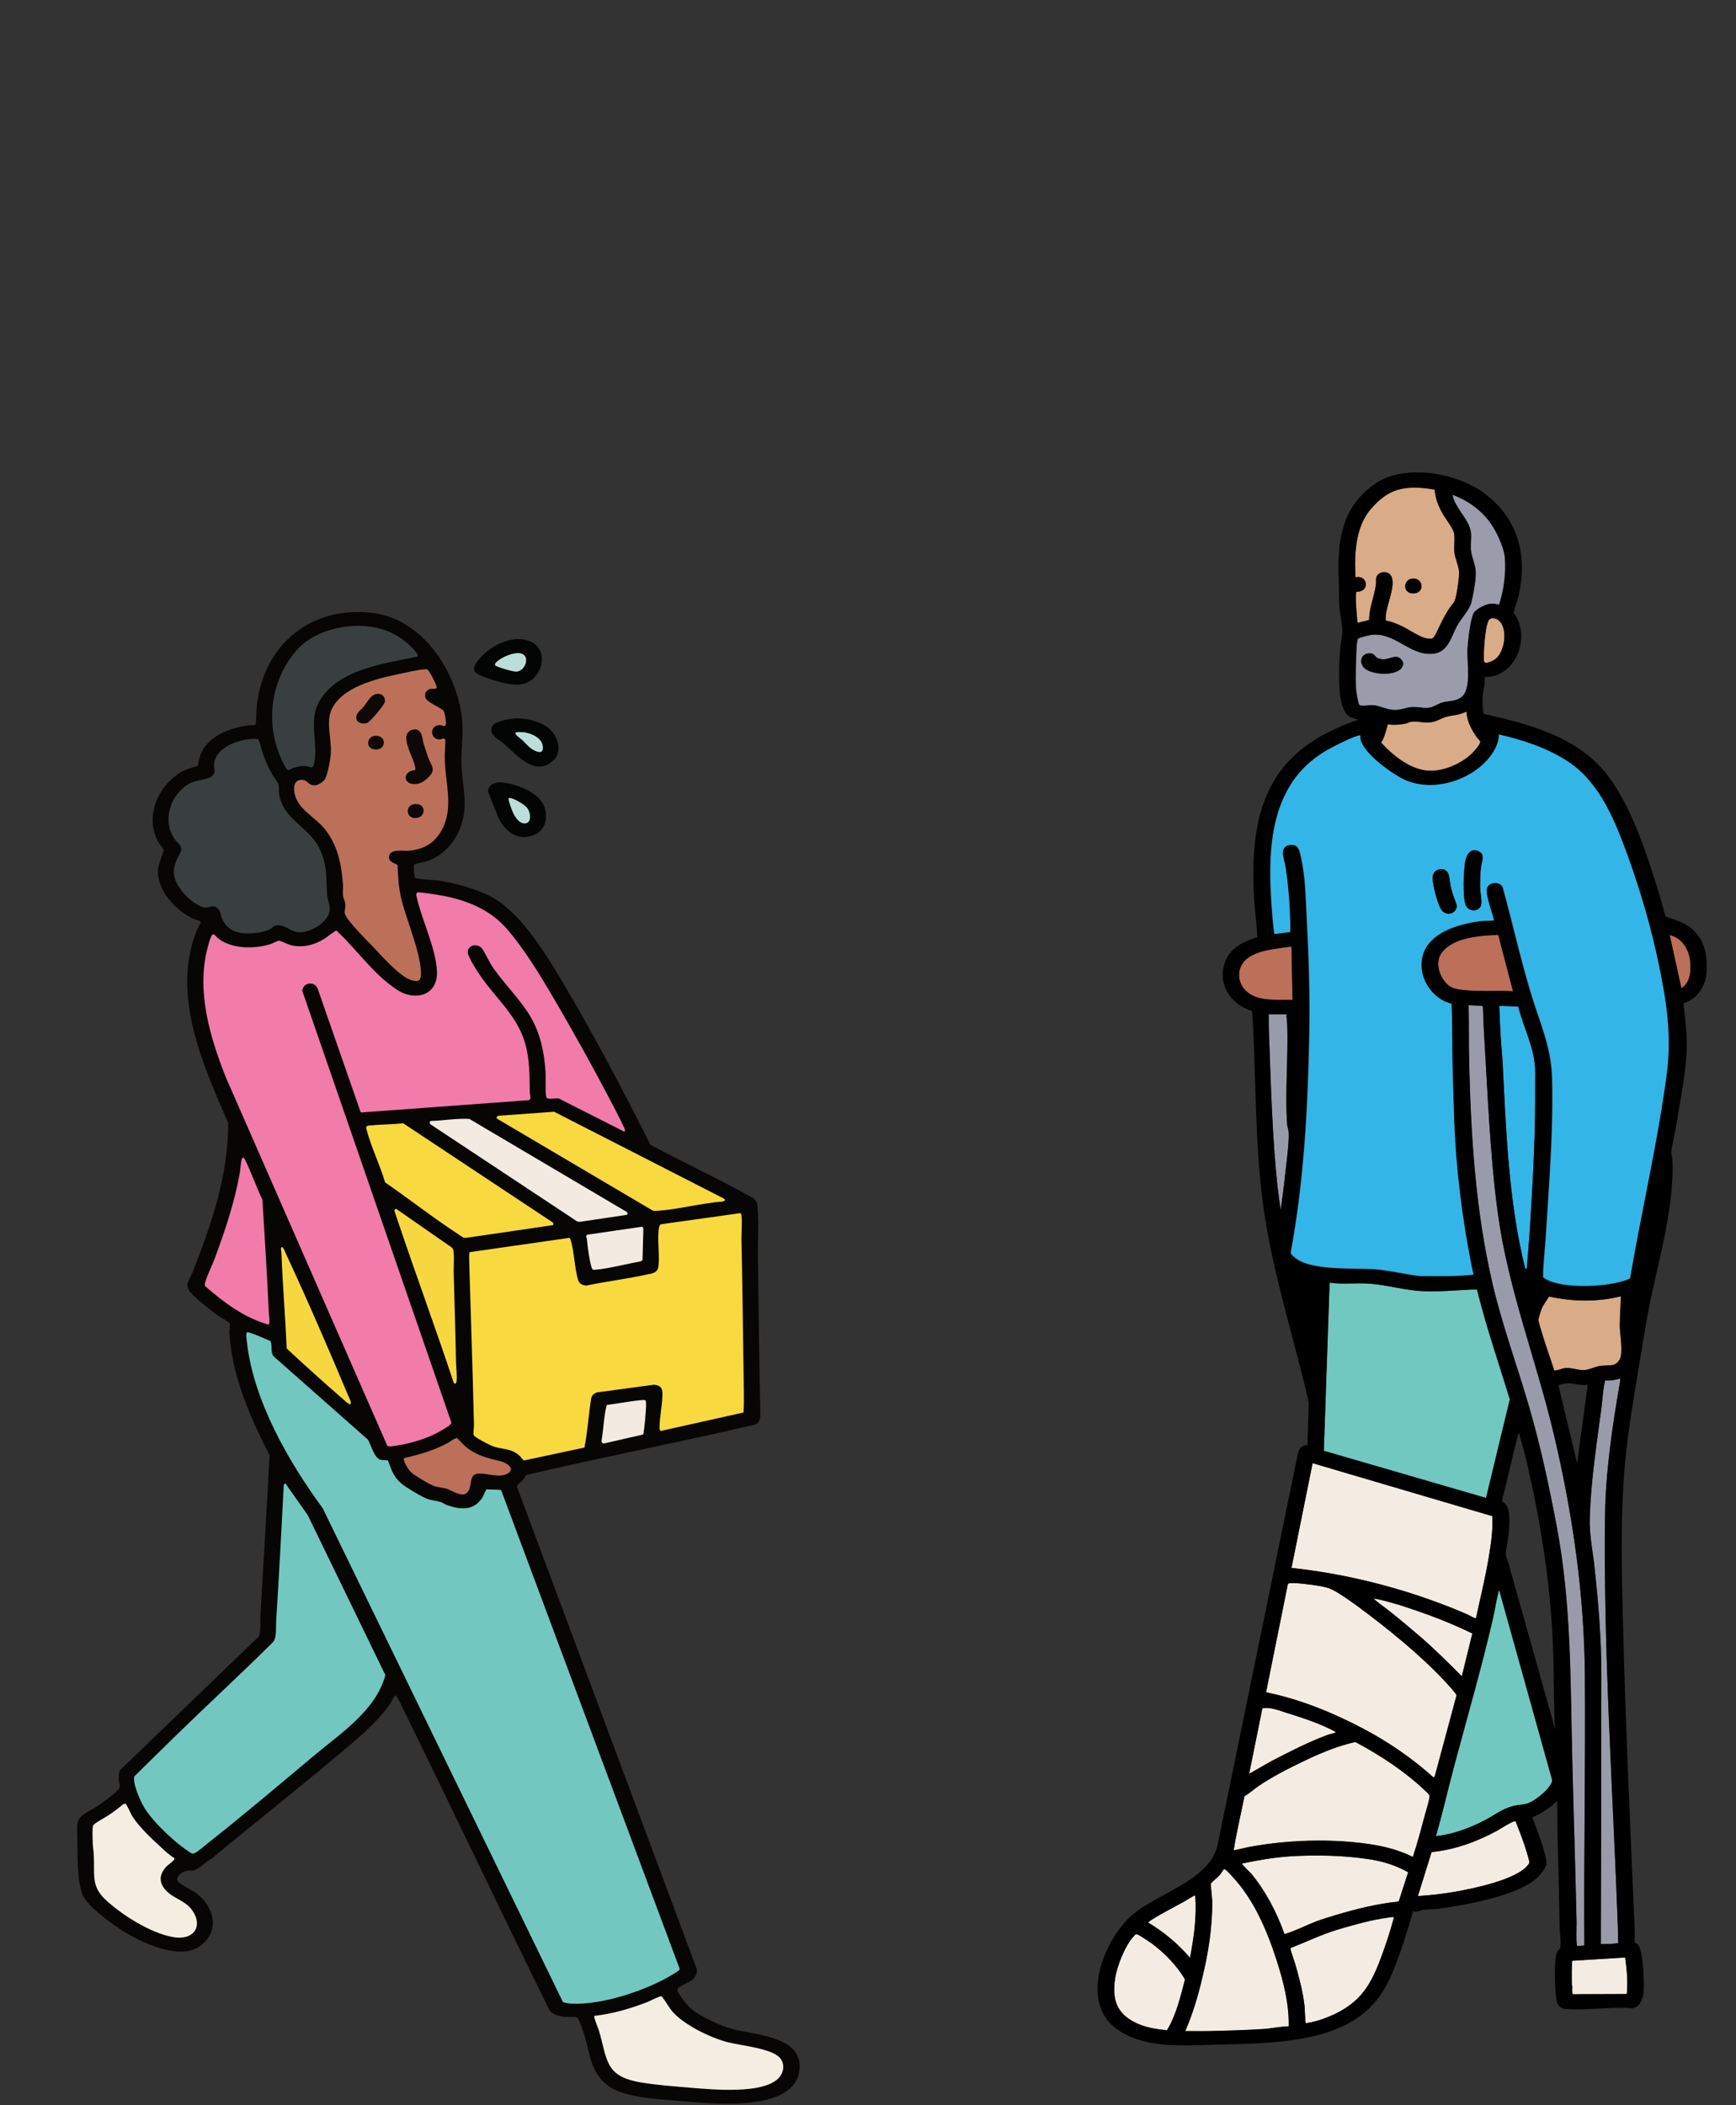 <?xml version="1.0" encoding="UTF-8"?>
<svg id="Layer_1" xmlns="http://www.w3.org/2000/svg" version="1.1" viewBox="0 0 1650 2000">
  <rect x="0" y="0" width="1650" height="2000" fill="#333333" stroke="none"/>
  <!-- Generator: Adobe Illustrator 29.5.1, SVG Export Plug-In . SVG Version: 2.1.0 Build 141)  -->
  <defs>
    <style>
      .st0 {
        fill: #71c8c0;
      }

      .st1 {
        fill: #bcded8;
      }

      .st2 {
        fill: #d9ab87;
      }

      .st3 {
        fill: #9a9baa;
      }

      .st4 {
        fill: #34b5e8;
      }

      .st5 {
        fill: #393f3f;
      }

      .st6 {
        fill: #f4ede2;
      }

      .st7 {
        fill: #0e0807;
      }

      .st8 {
        fill: #f8d940;
      }

      .st9 {
        fill: #bc7059;
      }

      .st10 {
        fill: #9a9bab;
      }

      .st11 {
        fill: #070605;
      }

      .st12 {
        fill: #030404;
      }

      .st13 {
        fill: #bc6f59;
      }

      .st14 {
        fill: #72c8c0;
      }

      .st15 {
        fill: #f4ece2;
      }

      .st16 {
        fill: #f17ba9;
      }

      .st17 {
        fill: #f3ebe1;
      }

      .st18 {
        fill: #f7d740;
      }
    </style>
  </defs>
  <g>
    <path class="st14" d="M547.6,1908.1h-4.5c-1.5,0-9.2-.5-11.8-3-.4-.4-.7-.8-1-1.4l-228.1-468.7c-29.5-40.2-65.9-100.4-72.5-159.5v-1c-.7-4.9-1.6-11.7,3.5-13.4.5,0,1.1-.3,1.8-.3,4.6,0,23.1,8.6,23.8,8.8,1.1.5,1.9,1.4,2.3,2.4,1.2,2.9,1.2,5.7,1.4,8.2,0,2.4,0,4.1.8,5.2l89,78.5c.3.3.5.5.8,1,1.4,2,2.4,4.6,3.5,7.3,1.5,3.5,4.1,9.6,6.1,10.2h2.2c2.3,0,4.6,0,6.5,1.6,1.2,1,1.6,1.9,3.7,7.5.5,1.4,1.2,3.3,1.5,3.8,3.8,7.7,7.9,10.9,15.8,15.8,9.1,5.6,13.3,7.6,15.2,8.4,2,.8,4.2,1.2,6.4,1.6,2,.4,4.1.7,6.1,1.4,1.5.5,2.9,1.2,4.1,1.9.8.4,1.5.8,2,1.1,5.6,2,10.2,3,14,3,6.4,0,11-2.7,14.7-8.6.3-.3.7-1.5,1.1-2.3,1.5-3.5,2.7-6.4,5.4-7.2.4,0,1-.3,1.4-.3h6c6.4,0,9.2,0,11.1,2.4.4.4.7,1,.8,1.4l169.4,454c0,.3,0,.5.3.7,1,4.9-2.9,7.2-4.2,8.2l-.5.3c-23.2,15.1-66,30.7-97.7,30.7h-.3v.3h0Z"/>
    <path class="st16" d="M370.8,1378.6c-2.6,0-4.6-.7-6-1.9-.4-.4-.8-1-1.1-1.5l-153.5-350.1c-14.8-37.8-28.5-82.2-17.8-124.8,1.4-5.2,2.7-10.3,4.1-13,1.8-3.5,4.3-4.3,6-4.3,3,0,4.8,2,6.1,3.5.4.4.8,1,1.1,1.1,6.1,4.9,15.5,7.6,26.4,7.6s13-1,18.9-2.7c.5,0,2-.8,3.1-1.4,3.8-1.6,5.2-2.2,6.8-2.3,1.6,0,3.7.8,7.5,2.4,1.6.7,3.9,1.6,4.8,1.9,2.4.7,5,1,7.7,1,6.9,0,14.3-2.3,21.2-6.5.4-.3,2-1.5,3.3-2.4,6.7-5,8.2-6.1,10.3-6.1s.7,0,1,0c.8,0,1.6.5,2.2,1.1,3.1,2.9,6,5.7,8.4,8.3,4.2,4.3,8.3,9,12.4,13.4,11,12.2,22.4,25,36.3,34.1,4.8,3.1,10.2,4.8,14.9,4.8s9-1.6,11.7-4.6c3.1-3.3,4.6-8.3,4.2-14.4-.7-12.6-5.7-27.2-10.6-41.2-3.4-9.8-6.9-20-8.8-29.3-.5-1.9-.1-4.1,1-5.7,1.2-1.6,3-2.7,5-2.9h.7c31.9,3.3,64.7,9.9,88,37.1,15.8,18.3,30.3,42.1,42.5,62.8,20.9,35.7,41.6,72.8,59.5,107.5,10.9,20.9,10.7,22,10.6,23.6-.3,2.7-2,4.1-2.6,4.6-.8.7-1.8,1-2.9,1s-1.4,0-2-.5l-60-30.4c-.3,0-.5-.3-.8-.5h-7.3c-6.9,0-8.3-4.5-8.6-6.4-.5-4.1-.4-9-.4-13.7v-9.6c-1.4-20.6-5.7-36.7-13.7-50.5-5.3-9.2-12.5-17.7-19.3-25.8-5.3-6.2-10.6-12.8-15.4-19.6-2.3-3.4-4.2-7.1-6.1-10.5-1.4-2.7-2.7-5.2-4.2-7.5-1.1-1.8-2.4-2-3.4-2s-1.6.3-2.2.8c-.3.3-.4.7-.4,1.2.1,2.3,5.4,11.7,11.1,20,4.5,6.5,9.6,12.6,14.7,18.6,11.1,13.4,22.7,27.2,28.3,45.6,4.3,14.4,4.6,28,4.9,42.2v6.8c0,.3,0,.7.1,1.2.4,2.2,1.6,8.8-4.3,10.6h-1l-159.7,11.7h-.3c-1.9,0-3.7-1.2-4.3-3.1l-40.8-117.2c-.7-1.9-2.3-2.2-3-2.2s-2.3,0-2.9,1.9l141.4,409c0,.4.3.8.3,1.1.3,3-1.6,4.9-2.3,5.6-1.6,1.6-6.7,4.8-9.5,6.4-13.7,8.2-31.9,12.9-44.4,14.8h-1c-1.5.4-3.7.8-5.7.8h0v.8h0l-.2-.3Z"/>
    <path class="st8" d="M498.5,1391.7h-.7c-2.9-.4-4.5-2.7-5.8-4.3-.3-.4-.8-1-1-1.2-4.5-4.1-8.8-4.9-14.3-5.8-2.9-.5-6.2-1.1-9.6-2.3-.1,0-18.6-8-21.1-13.2-.8-1.6-.7-3.5-.3-8.2,0-1.2.3-2.7.1-3.3-.8-35.9-1.9-72.4-3-107.7-.4-15.4-1-30.8-1.4-46.2-.3-9.8.1-11.3,1-12.5.7-1.2,1.9-2,3.3-2.2l94.7-13.6h.7c.5,0,1,0,1.5.3,3,1.1,3.8,3.7,4.2,4.9,1.9,6.1,2.9,13.2,3.8,20,.8,6.5,1.8,13.2,3.5,18.6.3.8,1.6,1.4,3.1,1.5,8.8-1.9,17.8-3.4,26.6-4.8,9.9-1.6,20.2-3.4,30.2-5.6l1.5-.3c5.2-1.1,5.6-1.5,5.8-3.5.7-4.9.4-10.9,0-16.7-.3-4.9-.4-10.1,0-14.7v-.4c.3-3.5.7-9.6,5-11.5.4,0,.8-.3,1.2-.4l75.5-10.6h.7c.8,0,1.6.3,2.3.7,2.9,1.8,3.1,4.2,3.3,5.6.5,4.2.4,9.4,0,14.4,0,2.9-.3,5.7,0,8.2.7,30.8,1.1,62.2,1.5,92.5.3,17.7.5,35.2.8,52.7,0,5.6,0,12.9-.3,20.4,0,2-1.6,3.8-3.5,4.2l-78.4,17.5h-1.5c-2.9-.3-6-2.2-5.4-9.5v-.5c.3-4.5.8-9.1,1.4-13.6.7-4.9,1.2-9.6,1.4-14.3,0-5.2,0-5.6-3.3-5.8l-53,7.2c-1.4.5-2.2,1.2-2.3,2-1.1,6.4-1.8,13-2.6,19.6-1.1,9-2,18.1-3.9,27.2-.4,1.8-1.8,3.1-3.5,3.5l-57.1,12.2h-1l-.4-.4h.2Z"/>
    <path class="st14" d="M183.4,1765c-.5,0-1.2,0-1.9-.3-3.5-.7-16-10.9-16.2-11-11.3-9.5-25.8-23.8-32.3-35,0-.3-12.5-22.4-9.5-32.6.3-.8.7-1.5,1.2-2,5.2-5.2,10.5-10.2,15.6-15.4,8.8-8.7,17.8-17.5,26.8-26.2,11.5-11.3,23.5-22.5,34.9-33.4,15.6-14.8,31.8-30.2,47.3-45.5.5-.5,1.1-1.1,1.8-1.8,1.8-1.6,4.9-4.6,5.6-6,1.1-2,1.2-8.3,1.2-12.1v-5c2.4-39.1,4.8-81.1,7.2-128.2.3-3.3,2.7-5.7,6.1-5.7s1.5,0,2.3.4c1,.3,1.8,1,2.3,1.6l20.6,29.2c.1,0,.3.4.4.7l73.8,152c.4,1,.5,2.2.3,3.1-8,29.6-33.8,50.3-56.5,68.5-4.2,3.4-8.2,6.5-12,9.6-6.8,5.7-13.7,11.4-20.5,17.1-26.8,22.3-54.3,45.4-82,67.2-.5.4-1.4,1.1-2.2,1.8-4.3,3.5-8,6.4-10.5,7.5h-.3c-.8.5-2,1.1-3.7,1.1h0v.4h.2Z"/>
    <path class="st9" d="M395.6,936.8c-2,0-4.1-.5-6-1.1-9.9-3-23.8-17.3-36-30.4l-2.6-2.7c-1-1-2.3-2.3-3.8-3.9-14.8-15.2-23-24.5-23.9-29.9-.3-1.8,0-3.5.1-5.4.1-1.4.4-2.7.3-3.7,0-1.1-.5-2.3-1-3.5-.4-1.4-1-2.9-1.2-4.5-.3-2.2-.1-4.3,0-6.4v-4.2c-1.4-17.5-4.2-35.7-16.7-50.9-2.9-3.5-6.5-6.5-10.5-9.9-7.9-6.7-16-13.6-18.6-24.7-.5-2.6-1.6-9.2,1.5-14.1,1.5-2.4,3.8-3.9,6.7-4.6,1.1-.3,2.2-.3,3.1-.3,4.3,0,6.9,2.2,8.6,3.5,1.5,1.2,1.9,1.6,3.3,1.6s.5,0,.7,0c1.2-.3,4.8-2.6,5.4-3.5,2.3-4.3,4.8-17.1,5-23.2.3-4.2-.3-9.1-.8-14.1-1-9.5-2-19.4,1.8-28.1,9.6-22.1,39.4-31,67.2-36.7,1.5-.3,3.1-.7,4.9-1.1,6.5-1.4,14.8-3.3,20.4-3.5h1.6c.8,0,1.6,0,2.3.4,1.4.4,3.1,1,8,10.2,4.6,8.7,4.5,10.7,4.3,11.5,0,1.4-1,5.7-7.6,5.7s-.8,0-1.2,0h-1.1c-.4,0-1,.5-1.2,1-.3,1.5-.1,1.5,2.4,3.5l.5.4c1,.7,3.1,1.9,5.2,3,4.2,2.3,6.8,3.8,8.2,5.4,2.7,3.3,3.9,14,3.4,16.7-.8,3.9-3.7,5.4-6.1,5.4s-2.3-.4-3.3-.7c-.3,0-.7-.3-.8-.3-2.6,0-3,1.5-3,2.4s.3,2.2,2.3,2.2.5,0,.8-.3c.8-.3,1.9-.7,3.1-.7s4.8.4,6.1,5.2c0,.4.1.8.1,1.2,0,2.7-.1,5.3-.3,8-.1,3.9-.4,7.7-.3,11.5.1,5.6.8,11.1,1.5,17.1,1.8,15.2,3.7,31-2.7,45.9-7.1,16.7-19.6,25.5-38.4,26.9h-7.3c-1,0-3.9,0-5.6.7-.7.3-.7.4-.7,1.1s.4.8,2.7,1.8c1.9.8,4.3,1.9,5.2,4.6,0,.4.1.8.1,1.2.3,12.5,1.4,22.5,3.5,31.5,1.4,5.4,3.8,13,6.5,21.2,6.4,19.4,13.7,41.4,11.8,53.7-.8,5-4.1,8-9,8h1.1ZM394,697.5h-.1c-1,0-1.6.4-1.9.8-.5.7-1,1.5-1,2.3,0,4.9,2.3,10.2,4.3,15.4,1.6,3.9,3.3,8,4.1,12.1.3,1.8.5,3.9-1,5.8-1.5,2-3.7,2.2-4.8,2.3-.4,0-.7,0-.8,0-2,.7-2.6,1.8-2.6,2.4s1,1.1,2.3,1.4h2c2.7,0,5-1.1,8.2-3.8,5.2-4.5,4.9-5,2.3-10.3-.8-1.6-1.8-3.5-2.6-5.8-1.4-3.8-2.9-8.2-4.1-12.2-.4-1.4-.7-2.7-1-4.1-1.1-5.8-1.8-6.4-3.5-6.5h.2ZM357.3,703.4c-1.9,0-2.7,1.4-2.9,2.3,0,.4,0,1.2,1.9,1.6h1.1c2,0,2.9-1.1,2.9-2,0-1.4-1.2-1.8-2.3-1.9h-.7ZM359.2,663.8c-2.4,0-4.5,2.6-7.3,6.7s-1.9,2.6-2.9,3.8c-1,1.1-2,2.2-3,3-2.6,2.4-3.1,3.3-3,4.8,0,.3,1,.7,2.3.7h0c1,0,1.6-.3,1.9-.4,2.3-1.6,12.6-13.7,13.9-16.4,0-.4,0-1-.3-1.4s-.5-.7-.7-.7h-1.1.2Z"/>
    <path class="st5" d="M235.3,891.3c-14,0-23.2-5.3-28.3-16.2-.8-1.8-1.2-3.5-1.6-5-.7-2.6-1-3.7-2-4.2-.7-.4-1-.4-1.1-.4-.4,0-1,0-1.6.4-1,.3-2.2.7-3.7.8h-1.1c-10.2,0-23-12.1-27.4-18.6-7.3-10.5-10.7-19.8-4.2-34.4.7-1.5,1.4-2.6,2-3.7,1.9-3,1.9-3.5,1-5-.3-.4-.8-1-1.5-1.5-.8-.8-1.8-1.6-2.4-2.7-6.7-9-9-20.1-6.5-31.7,2.6-12.2,10.6-23.1,21.2-29.1,3.3-1.8,7.5-2.7,11.7-3.7,3.3-.7,8.3-1.8,9.4-3.1.5-.5.7-1.5.4-2.6,0-1.1-.4-2.3-.4-3.9,0-14.9,15.1-24.2,28.9-27.7,3.1-.8,9.5-1.9,14-1.9s3.1,0,4.3.5c3.8,1.1,4.9,5.7,6.2,11,.3.8.4,1.5.5,2,2.9,8.7,5.6,15.2,8.8,21.2.4.8,1.5,2.4,2.6,3.9,3,4.3,4.3,6.5,4.8,8.2.5,2,.5,3.9.4,5.7v2.7c1.6,13.2,9.6,20.2,18.7,28.7,7.6,6.9,15.5,14,20.2,25,5.6,12.9,5.8,21.9,6.2,32.3,0,3.7.3,7.6.7,12,.1,1.8.5,3.1,1,4.6.8,2.7,1.6,5.8,1.2,10.5-1.4,13.3-19.2,24.7-32.9,24.7s-2.2,0-3.1-.3c-3.7-.5-6.8-2.2-9.6-3.7-2.7-1.5-5.3-2.9-7.6-2.9s-1.2,0-1.8.3c-.1,0-.5.4-.8.7-.7.5-1.5,1.4-2.6,1.9-3.7,2-8.8,3.5-13.9,4.2-3.8.4-7.1.7-9.9.7h-.3v.3Z"/>
    <path class="st6" d="M693.1,1990c-12.8,0-25.4-1.1-33.7-1.8l-7.7-.5c-14.5-1.1-29.5-2.3-43.7-4.8-31.1-5.3-34.8-19.7-39.7-39.5-1.1-4.2-2.2-8.6-3.5-13.4,0-.5-.5-1.5-1-2.7-3.4-9.1-4.5-12.5-2.2-15.2.8-.8,1.8-1.5,3-1.6,16.2-2,32.5-6.4,49.7-13.2.5-.3,1.6-.7,2.9-1.2,6.7-3.1,9.5-4.2,11.4-4.2s1.1,0,1.5,0c1,.3,1.6.8,2.3,1.5,2,2.4,3.7,5,5.3,7.5,1.6,2.6,3.3,5,5.2,7.2,10.1,11.4,33.7,23.2,50,27.4,3.1.8,7.6,1.6,12.4,2.6,18.7,3.4,33.6,6.7,39.7,13.9,6.4,7.5,5.6,18.6-1.9,25.9-8.2,8-24.3,12-49.4,12h-.4v.3l-.2-.2Z"/>
    <path class="st8" d="M442.5,1180.8c-3.1,0-5.3-1.6-6.9-2.7-.3-.3-.7-.4-1-.7-14.1-9.1-28.1-19.3-41.7-29.2-9.6-7.1-19.6-14.3-29.5-21.1-.8-.5-1.5-1.5-1.8-2.4-2.2-7.3-5.2-14.9-8-22.4-3.5-9.1-7.2-18.5-9.6-27.6-.4-1.5-1.2-4.5.5-6.9s4.9-2.9,6.5-3c5.7-.5,11.5-.8,17.1-1.2,4.8-.3,9.8-.5,14.5-1h.4c1,0,1.8.3,2.6.8l141.5,93.9c3.1,1.9,4.2,5.7,2.6,9s-1.9,2.2-3.4,2.4l-82.7,12.1h-1.4.3Z"/>
    <path class="st5" d="M273.9,736c-1,0-1.9,0-2.7-.5-1-.5-3.1-1.5-8.3-13.2-15.9-35.9-9.9-77.8,15.2-107,13.6-15.8,36.9-25.1,62.6-25.1s4.1,0,6.1.1c17,1.1,31.7,7.1,44,17.9,0,0,9.5,8.4,10.3,12.8.1.8.7,3.3-1,5.4-.7,1-1.6,1.5-2.7,1.8-3.4.7-6.8,1.4-10.5,2-29.5,5.8-66.2,13-80.4,39.3-5,9.2-4.2,19.8-3.4,31,.7,8,1.2,16.3-.3,24.5-.5,2.9-1.6,8.6-7.1,8.6s-2.2-.3-3.1-.5c-.8-.3-1.6-.4-2.6-.5h-1.6c-2.6,0-5.4.5-8.7,1.5-.1,0-.7.4-1.1.5-1.4.7-3,1.6-5,1.6h.1l.2-.2Z"/>
    <path class="st6" d="M170.1,1845.5c-2,0-4.3,0-6.5-.5-22.5-3.8-51.6-22.1-67.5-37.5-11.7-11.3-11.7-21.7-11.7-34v-9.1c0-2-.3-4.1-.5-6.4-.3-2.6-.5-5.3-.5-7.9v-1.1c-.3-7.9-.3-13,.4-15.5,1-2.9,3.8-4.9,12.8-10.1,1.5-.8,2.7-1.6,3.4-2,4.8-3.1,9.5-6.7,14-10.5.3-.3.7-.4,1-.7,1.1-.5,2.4-.8,3.7-.8h1.6c2.4.5,3.1,1.9,6.8,9.2,1,1.8,2.2,4.3,2.6,4.9,6.4,9.8,17,19.8,26.5,28.4,4.1,3.7,7.7,6.8,11.4,9.4.3.3.5.4.8.7.7.8,1.8,2.3,1.8,4.3,0,3-2.6,5-6.5,8.2-.8.7-2,1.6-2.3,1.9-3,3.1-4.3,6.2-4.2,9.1,0,3.1,2.2,6.1,5.7,9.2,2.3,1.9,5.2,3.5,8.3,5.3,4.5,2.6,9.2,5.2,12.6,9.2,7.2,8.4,9.5,17.8,6.1,25.3-3.1,6.9-10.3,10.9-19.8,10.9h.3-.3Z"/>
    <path class="st8" d="M622.6,1155c-1.6,0-3.1-.3-4.5-.8,0,0-.3,0-.4-.3l-147.8-87.2c-.7-.4-1.1-.8-1.5-1.5-1.1-1.8-1.2-3.9-.4-5.8,1-2,3-3.5,5.3-3.9h.3l52.4-3.8h.3c.7,0,1.5,0,2,.5l161.4,82.5s.3,0,.4.3c3.3,2.2,3.3,4.9,3.1,6-.3,1.4-1.1,3.9-5.3,5.2h-1c-9.8.7-20.1,2.6-30,4.3-10.6,1.9-21.5,3.8-31.9,4.5h-2.6.2Z"/>
    <path class="st16" d="M255.2,1263h-1.2c-25.3-7.3-45.2-22.8-61.5-37.2-3.3-3.1-2.2-7.1-1.8-8.4,1.4-4.8,3.7-10.2,5.8-15.4,1.4-3.3,2.7-6.2,3.7-9,9.1-24.3,18.1-50.9,23.4-79.7,0-1,.3-2.4.5-4.1.5-4.9,1-7.9,1.8-9.8,1.5-3.3,3.9-3.7,5.3-3.7s1.2,0,1.9.3c2.9.8,3.8,2.3,13.3,25.3,2.7,6.5,6.1,14.8,7.1,16.3.4.7.7,1.4.7,2.2.5,9.4,1.1,18.7,1.6,28.1,1.5,26.1,3.1,53,4.3,79.3,0,.3,0,.8.1,1.5.7,6,1.5,12.8-3.8,14.3h-1.2Z"/>
    <path class="st17" d="M551,1165.4h-.8l-2.3-.4c-.5,0-1.1-.4-1.6-.7l-139.8-92.5c-1-.7-1.6-1.6-1.9-2.7l-.5-2.2c-.4-1.9.4-3.8,1.9-4.9l1.4-.8c.7-.5,1.6-.7,2.4-.8,4.8,0,9.8-.5,14.5-1,5.6-.5,11.4-1.1,17.3-1.1s3.5,0,5.2,0,1.5.3,2,.7l150,88.6c.7.4,1.2,1,1.6,1.5,1.1,1.9,1.1,5.4,0,7.3-.7,1.1-1.9,1.9-3.3,2.2l-45.1,6.7h-1Z"/>
    <path class="st18" d="M432.7,1318.9c-1.2,0-3.5-.4-5.2-3.3-.1-.3-.3-.5-.4-1-9-26.9-18.5-54.1-27.7-80.3-8.4-24-17.3-49-25.5-73.6-.1-.4-.4-1.2-.8-2.2-2.2-5.8-2.6-7.3-2.6-8.7s.7-3.3,1.9-4.5,2.7-1.9,4.3-1.9.4,0,.5,0c.8,0,1.5.4,2.2.8l52.3,36.4c3.8,2.3,4.1,6.5,4.3,8.8.3,3.5.1,7.5,0,11.1,0,2.6-.1,5,0,7.3.3,9.6.5,19.3.8,29.1.5,18.3,1.1,37.2,1.4,56,0,2,.3,4.2.4,6.5.3,4.3.7,8.8.1,13.3-.4,3.5-2.9,6.1-5.8,6.1h-.3.1Z"/>
    <path class="st18" d="M332.9,1338.6c-2.4,0-4.6-1.4-10.6-6.8l-.7-.7c-15.2-13.2-31.2-27.6-52-46.9-.8-.8-1.4-1.9-1.5-3.1-.5-13-1.5-26.5-2.3-39.3-1.1-17-2.2-34.4-2.7-51.5v-.7c-.4-2-1-5.2,1-7.6,1.1-1.2,2.6-2,4.3-2s1.4,0,2,.3c2.4.8,3.5,2.7,6.1,8.7.1.4.3.8.4,1,19.2,41.4,38.9,86.5,58.7,133.9,0,0,.1.4.3.7,1.9,4.1,3.3,7.6,1.9,10.6-.7,1.5-1.9,2.4-3.4,3h-1.4v.3h-.1,0Z"/>
    <path class="st9" d="M439.5,1424.8c-4.3,0-9-2.2-12.6-3.9-1.5-.7-2.9-1.4-3.8-1.6-1.6-.5-3.4-.8-5.3-1.2-2.7-.5-5.6-1-8.3-2.2-4.3-1.8-13-7.2-16-9.2-3.3-2-6.5-4.5-9.1-8.2-1.2-1.6-4.3-7.6-4.9-10.2-.5-2.7,0-4.9,1.9-6.5.5-.5,1.2-.8,1.9-1,15.1-3.4,27.7-7.2,40.3-14,.4-.3,1.1-.7,1.8-1.1,3.5-2.4,5.8-3.8,8.3-3.8s1,0,1.4,0c1.6.4,2.9,1.5,7.2,6.1,1.1,1.1,2.4,2.6,3,3,9.6,7.9,19.3,10.2,31.8,13.2,4.9,1.2,12.5,5,13.2,11.1.3,2.2-.1,6.2-6.1,9.4-2.9,1.5-6.2,2.2-10.2,2.2s-7.1-.5-10.5-1.1c-2.7-.4-5.3-.8-7.6-.8s-3.1,0-3.9,5.6c-.5,3.9-1.4,8.8-5.6,12.1-1.8,1.4-3.9,2.2-6.5,2.2h-.4Z"/>
    <path class="st17" d="M564.9,1210.9c-2.3,0-5.3-1-6.8-5.3-2.3-7.2-4.1-20.6-4.8-28v-1.5l1.1-4.3c.4-1.8,1.9-3.1,3.8-3.4l51.5-7.5h.7c1.5,0,3,.8,3.8,2l1.1,1.6c.5.8.8,1.6.7,2.6l-.8,29.9c0,.4,0,.8,0,1.2-1.2,4.1-6.2,4.9-10.2,5.4h-1.2c-2.7.5-5.8,1.2-9,1.9-9.1,1.9-19.6,4.2-27.6,4.9h-2.4.3v.4h0Z"/>
    <path class="st17" d="M573.7,1375.8c-1.9,0-3.7-.8-5-2.2-1.2-1.4-1.9-3.3-1.6-5.2v-.4c.8-4.6,1.4-9.4,1.9-14,.7-6.8,1.5-13.7,3.3-20.5.4-1.8,2-3.1,3.8-3.4,1,0,3.3-.5,6.2-1,12.4-1.9,24.9-3.8,29.3-3.8s2.9,0,4.2,1.2c2.9,2.4,2.6,6.8,2.4,9.9v.7c-.3,6.8-1.1,17.3-2.3,24.6,0,.8-.4,2.4-1.5,3.8-.7.8-1.6,1.5-2.6,1.6l-36.4,8.2c-.5,0-1.2.3-1.8.3h0v.2Z"/>
    <path class="st1" d="M498.9,786.7c-1.1,0-2.3,0-3.5-.5-6.4-1.8-10.6-9.8-11.8-12.2,0,0-5.7-12.4-4.5-16.4.8-2.4,2.9-4.1,5.4-4.1h.4c5.3.4,16.4,7.2,19.3,10.6,3.4,3.9,5.6,11.7,3.1,17.3-1.6,3.4-4.8,5.4-8.6,5.4h.2Z"/>
    <path class="st1" d="M512.6,719.2c-2.3,0-4.9-.8-7.9-2.4-3.4-1.9-6.2-4.8-8.7-7.3-.8-1-1.8-1.8-2.6-2.6s-1.4-1.2-2.2-1.8c-3.5-3-7.2-6-5.7-10.2,1-2.6,3.4-3.9,7.5-3.9s2.6,0,4.2.3c7.9,1,21.6,5.6,23,17.3.4,3.7-.1,6.4-1.9,8.3-1.4,1.6-3.4,2.4-5.7,2.4h0Z"/>
    <path class="st1" d="M490.3,642.4h-.3c-4.6,0-16.7-3.9-20.2-5.4-3.1-1.4-3.8-3.7-4.1-4.9-.5-3.7,2.4-6.2,3.8-7.5,5-4.3,14.9-8.8,22.8-8.8s1.8,0,2.6,0c6.1.8,9.9,5.7,9.5,12.1-.5,6.9-6.1,14.4-14.1,14.4h0Z"/>
    <g>
      <path class="st11" d="M245.9,1554.2c.7-1.1,1.1-2.2,1.2-3.4.5-5.3.3-11.5.5-17,3-50.5,5.8-100.5,8.7-151.2-17.4-33.8-33.7-70.4-37.6-108.7-.3-2.2-.5-5.6-.7-7.6,0-2.3,1-7.6.3-9.1-.4-1.1-10.9-7.1-12.8-8.6-4.9-3.5-23.4-18.2-25.7-22.5-.5-1.1-1.8-4.1-1.8-5.3,0-2.4,4.2-9.8,5.3-12.8,17.9-45.4,33.7-91.7,33.6-141.1-24.3-55.6-54.5-122.8-29.7-183.4.5-1.4,3.7-6.7,3.5-7.3-.3-1.8-4.5-2.2-6-2.9-17.5-7.7-36.3-27.8-34.5-48.2.4-3.9,5.6-16.6,5.4-17.4,0-1.1-4.5-6.5-5.4-8.3-12.5-23.2-.7-51.3,20.2-64.9,5.6-3.7,11.4-5,17.8-6.9,2-25.5,26.4-35.5,48.5-38.6,1.8-.3,5.2.5,6.2-.8.7-1,.8-14.3,1.1-17,6-57.7,50.3-95.4,108.8-89.1,48.5,5.3,80.8,54.9,86.3,100.1,1.8,14.5-1.2,30.6-.5,45.4.7,13.4,3.7,27,2.9,40.6-1.4,22.1-15.1,43.7-36.8,50.3-2.2.7-10.1,1.8-10.9,2.9-.3.4-.4.7-.4,1.2-.3,1.2.3,9.6.8,10.7.3.7,1,1,1.6,1.1,6.7,1.4,14.9,1.2,21.9,2.3,15.6,2.3,38.2,8.7,51.8,16.7,28,16.6,52.3,57.5,68.6,85.3,28.5,48.5,54.9,98.6,80.1,148.9,32.6,17.4,66.3,33,98.5,51.1,1,1.5,2.6,3,3,4.8.4,2,.5,7.3.7,9.6.7,14.4-.3,29.3,0,43.9.7,48.2,1.1,96.9,2.3,145.2,0,4.5,0,8.7-4.3,11-72.5,17-145.9,31.1-218.4,48.1-1.5,3.9-5,6.8-8.2,9.4l-.5,1.6,170.6,457.4c1.9,4.2-1.6,9.8-5.2,12.1-2.4,1.6-12.5,5.6-12.8,8-.5,4.1,10.2,16,13.4,18.9,8.4,7.1,28,16,38.6,18.9,20.8,5.7,66.6,6.5,64.1,37.8-3.3,41.4-81.1,33.3-108.3,31-19.2-1.6-54.6-3-70.5-12.8-20-12.2-19.8-31-25.9-50.8-.7-2.4-5.2-14.8-6.4-15.9-1.4-1.4-9.6-.5-12.1-.8-4.8-.5-12.1-2.2-14.7-6.7-47.8-96.9-94-194.7-141.8-291.7-1.1-2.3-2.2-5.2-4.1-6.9-1.6-.4-4.1,5.7-4.9,7.1-14,20.5-36.4,37.9-55.3,53.8-37.9,31.8-76.8,62.4-114.8,94-4.6,2.2-13.3,11-17.8,11.3-3.7,0-5-.3-9,1.4-3,1.4-8,5.4-5.2,9,3,3.8,13.9,8.3,18.2,11.8,16.3,13,21.7,35.2,3.3,49.2-20.5,15.5-60.4-4.6-78.7-17.1-9.6-6.7-27.7-19.8-32.9-30-6.1-12-5.3-41.2-5.6-55.3,0-4.3-.5-8.4,0-13,1.4-9.1,10.7-11.8,17.4-16,4.1-2.7,22.4-15.4,23-19.3.3-1.4-1-4.2-1-6,0-3.1-.5-7.5,1.4-10.2l132.2-127.3h0l-.8.3h0l.2-.3ZM346.6,594.8c-22.8-1.5-49.7,5.6-65.1,23.4-24.2,28.1-29.5,68.3-14.4,102.2.8,1.9,4.8,10.3,6.1,10.9,1.6.8,3.8-1.2,5.6-1.8,3.8-1.2,8-2,12.1-1.6,5.3.5,6.4,3.7,7.9-3.7,3.5-18.7-5.4-39.3,4.1-56.8,17.1-31.5,62.4-37.1,93.9-43.6.4-.5.3-1.2.1-1.8-.4-2-7.1-8.6-9-10.3-11.7-10.3-25.7-15.9-41.3-16.8h0ZM406.2,635.9c-1-.3-1.6,0-2.6,0-6.7.4-17.7,3-24.6,4.5-21.1,4.3-54.6,12.4-64,34.1-5.2,11.8.1,27.8-.5,40.6-.4,6.1-2.7,19.7-5.6,25.1-1.2,2.2-6.4,5.6-9,5.8-7.9.8-7.2-6.5-15.2-4.9-5.8,1.2-5.7,8.7-4.6,13.2,3.4,14.8,19,21.7,28.1,32.7,12.8,15.6,16.3,33.8,17.8,53.4.3,3.4-.4,7.1,0,10.3.3,2.6,1.9,5.3,2.2,8.3.3,2.9-1,6.7-.5,8.7,1.1,6.1,21.2,25.8,26.6,31.5,7.9,8.4,25.9,28.8,36.5,31.9,3.9,1.2,8.3,2.2,9.1-3.3,2.4-16.2-14-55.2-18.3-73.1-2.6-10.6-3.4-21.6-3.7-32.5-.5-2-8.2-2.2-8.2-7.7,0-8.4,12.8-6,17.8-6.2,16.7-1.2,28-8.7,34.5-24.2,8.2-19.3,1.5-40.9.8-61.1-.3-6.7.4-13.2.5-19.7-1-3.4-3.3-.7-5.7-.8-9.2-.3-9.4-13.6.5-13.7,2.3,0,5,2.6,5.7-.8.4-2.2-1-11.3-2.4-12.9-1.6-1.9-9.6-5.6-12.5-7.7-3.3-2.4-5.7-3.9-4.6-8.8.4-1.8,2.9-3.8,4.6-4.1,1.9-.4,6,.7,6.2-1.5.1-2-7.3-16.6-9.2-17.1h.3ZM244.7,702.2c-3.3-1-12.4.5-15.9,1.5-11,2.9-25.3,10.3-25.4,23.4,0,3.7,1.9,5.7-1.1,9.4-3.5,4.5-16.2,4.3-22.3,7.9-18.6,10.5-26.5,36.3-13.2,53.9,1.2,1.6,3.1,3,4.2,4.6,3.3,5.4-.7,8.4-2.7,13-5.3,12-3.5,19.4,3.8,29.7,4.3,6.1,16.7,17.3,24.5,16.6,3.4-.3,5.3-2.6,9.4,0s3.4,7.2,5.3,11.1c6.5,13.9,19.8,14.5,33.6,12.9,3.9-.5,8.7-1.8,12.2-3.7,1.5-.8,2.4-2.4,4.2-3,7.7-2.6,13.9,4.9,21.1,6,11.1,1.6,29.6-8.6,30.8-20.4.7-6.4-1.8-8.8-2.2-14.3-1.5-16.7.7-26.4-6.5-42.8-10.1-23.2-36-28.5-39.4-54.9-.3-2.6.3-5.4-.4-7.9-.5-1.9-5.6-8.6-6.9-11.1-3.9-7.1-6.8-14.4-9.2-22-.7-2-2-9.5-3.7-10.1h-.1v.2ZM367.9,1373.4c1.5,1.4,6.7.3,8.7,0,13.9-2,30.8-7.1,42.8-14.3,1.9-1.1,7.3-4.3,8.6-5.7.5-.5,1.1-1.2,1-2l-141.7-410.1c.7-8.4,12.2-9.4,14.8-1.6l40.8,117.2,159.7-11.7c2.7-.8,1-5.3,1-7.3-.4-16.6,0-31.8-4.8-47.8-7.7-25.5-27.6-41.8-42.2-63-3-4.3-11.8-17.8-12-22.4-.3-6.8,9.8-9.8,14.4-2.4,3.5,5.6,6.1,12,10.2,17.8,10.9,15.6,25.1,29.1,34.9,45.6,9.5,16.3,13.2,33.8,14.4,52.6.4,7.1-.4,16.4.5,23.1.7,5.2,10.6,0,14.3,3.3l60,30.4c.5-.4.8-.7.8-1.4,0-1.4-8.8-18.5-10.2-21.1-18.5-35.6-39.1-72.7-59.4-107.2-12.1-20.6-26.5-44-42-62.1-21.9-25.5-52.7-32.3-85-35.6-1.4,0-2.2,1.6-1.8,2.9,4.6,22.3,18.3,49,19.6,71.5,1.4,23.5-20.5,29.7-37.9,18.2-19.6-12.8-33.6-31.7-49.4-48.1-2.7-2.9-5.4-5.4-8.3-8.2-1,0-9.4,6.7-11.1,7.7-9.6,6.1-21.1,9-32.3,6.2-2.7-.7-9.6-4.2-11.1-4.2s-6.8,2.9-8.6,3.4c-15.1,4.6-36.7,4.5-49.4-5.7-2.3-1.8-4.2-6.2-6.4-1.9-1.4,2.7-3,9-3.8,12.1-10.3,40.8,2.7,84.2,17.7,122l153.4,349.9h-.2ZM526.3,1056.2l-52.4,3.8c-1.2,0-2.4,1.5-1.6,2.7l147.8,87.2c1.6.7,3.3.4,5,.4,20.1-1.4,41.6-7.3,61.8-8.8,1.9-.5,3-1.5,1-2.9l-161.4-82.5h-.2ZM596.1,1154.2c.3-.4.3-2.2,0-2.6l-150-88.6c-12.1-.7-24.3,1.6-36.4,1.9l-1.4.8.5,2.2,139.8,92.5,2.3.4,45.1-6.7h.1ZM383.3,1067.2c-10.5,1-21.2,1-31.7,2-3.4.3-4.1,1-3.1,4.2,4.2,16.3,12.8,33.6,17.5,49.9,23.6,16.2,46.9,34.6,70.9,50.1,1.9,1.2,3.7,3,6.1,2.6l82.7-12.1c.5-1.2.3-2.3-1-3l-141.7-93.9h.1l.2.2ZM231.7,1100c-1-.3-1.4,0-1.8,1-1,2.2-1.4,9.9-1.9,12.9-5,28-13.7,54.1-23.5,80.6-2.7,7.5-7.5,16.7-9.5,23.9-.4,1.4-.7,2.9.5,3.9,17.7,15.5,36.7,29.5,59.6,36.1,2-.5.4-9.4.4-11.3-1.6-35.7-3.9-71.6-6.1-107.5-2.7-4.3-15.8-39.1-17.8-39.7h.1ZM376.7,1148.3c-.8,0-1.8,1-1.8,1.8s2.6,7.7,3.1,9.5c17.3,51.5,36.1,102.4,53.2,153.9,1.2,1.9,2.4,1,2.7-1,.7-6.2-.4-13-.5-19.2-.5-28.4-1.5-56.6-2.2-84.9-.1-5.8.5-12.4,0-18.2-.1-1.9-.4-4.3-2.3-5.4l-52.4-36.4h.2ZM555.5,1375c3.1-15.4,3.9-31.1,6.4-46.5.5-3,3-4.9,5.7-5.7l54.1-7.3c7.2.8,8.2,4.2,7.9,10.6-.3,9.2-2.3,18.6-2.7,28,0,1.6-.5,5,1.4,5.3l78.4-17.5c.4-6.7.4-13.3.3-20-.8-48.4-1.2-96.9-2.3-145.2,0-6.7.8-15.8,0-22,0-1-.3-1.6-1.1-2.2l-75.5,10.6c-1.9.8-2.2,6-2.3,8.2-.7,9.9,1.2,22.3,0,31.8-.8,6.2-5.8,6.7-10.9,7.7-19,4.2-38.4,6.5-57.5,10.5-3.1,0-6.5-1.5-7.7-4.6-3.8-12-3.7-27-7.3-38.7-.3-.8-.4-1.6-1.4-2l-94.7,13.6c-.5,1-.4,8.4-.3,10.2,1.5,51.3,3.3,102.7,4.5,153.9,0,2.2-.8,8.4-.3,9.6,1.1,2.4,15.2,9.6,18.3,10.7,9.4,3.3,17.3,1.6,25.4,9.1,1.4,1.2,2.9,4.1,4.5,4.3l57.1-12.2h0v-.2ZM557.8,1177.2c.7,7.2,2.4,20.2,4.5,27,.8,2.6,2,2.2,4.5,2,10.6-1,25.3-4.5,36-6.7,1.9-.4,7.3-.8,7.9-2.6l.8-29.9-1.1-1.6-51.5,7.5c-3,.3-1.2,3.1-1.1,4.3h0ZM268.9,1185c-3.1-1-1.4,3.9-1.4,5.2,1.1,30.3,3.7,60.6,5,90.9,17,15.8,34.4,31.5,51.9,46.7,1.4,1.1,7.2,6.7,8.4,6.2,2-.5-1.2-6.7-1.8-8-18.6-44.3-38.4-90.1-58.7-133.7-.5-1.2-2.9-7.1-3.7-7.2h.3ZM534.5,1901.7c1,1,7.2,1.8,9,1.8,29.9,1.5,74.4-13.6,99.4-29.9,1.5-1,3.3-1.6,2.9-3.7l-169.4-454c-1.1-1.2-11.3-.4-13.7-1.1-1.2.4-3,5.8-3.9,7.5-8.4,13.2-20.8,12.2-34.2,7.5-2-.7-3.8-2.2-5.8-2.9-4.1-1.2-8.6-1.4-12.9-3-4.1-1.6-12-6.2-15.9-8.7-8.2-5-13.2-8.7-17.4-17.7-.8-1.5-3.4-9.4-3.9-9.8-1.1-.8-4.9-.4-6.8-.8-6.4-1.6-9.1-14.4-12.4-19.4l-89.4-78.9c-3.3-4.1-1-9.9-3-14.5-3-1.4-20.2-9-22.1-8.4-1.8.5-.4,7.6-.3,9.5,6.2,55.4,39.5,113.4,72,157.6l228.3,469.1h-.4v-.2ZM576.7,1334.7c-2.9,11.1-3,23-5,34.2,0,1.6,1.2,2.7,2.9,2.3l36.4-8.3c.4-.5.5-1.2.7-1.8,1.1-6.8,1.9-17.1,2.3-24,0-1.8.4-5.8-.8-6.9-1.4-1.2-32.1,4.1-36.4,4.6h-.1ZM433.7,1366.5c-1.5-.4-6.4,3.5-8,4.3-13.3,7.2-26.8,11-41.4,14.4-.7.5-.5,1.4-.4,2,.3,1.6,3.1,6.9,4.2,8.4,2,3,4.9,5,7.9,6.9,3.5,2.3,11.7,7.3,15.4,8.8,4.2,1.8,9,1.8,13.3,3.1,4.8,1.6,14,8,18.7,4.2,6.8-5.4.4-18.9,12.6-18.7,7.7,0,18.3,4.1,25.9.3,8.8-4.5-.1-10.5-6.1-12-12.5-3-23.2-5.4-33.6-14.1-1.6-1.4-7.3-7.9-8.4-8.2h0v.4h-.1v.2ZM272.1,1409.7c-1.2-.4-2.3,0-2.4,1.4-2.2,42.8-4.5,85.7-7.2,128.2-.3,5,.4,14.8-1.9,19-1.4,2.6-6,6.5-8.3,8.8-27,26.6-55,52.4-82.2,78.9-14.1,13.7-28.3,27.7-42.4,41.6-1.9,6.5,5.6,23.1,9.1,29.1,6.5,11.3,21.2,25.4,31.4,34,1.9,1.6,12.5,9.6,14.1,10.1,1.4.3,1.9,0,3.1-.5,2.7-1.2,8.8-6.5,11.5-8.7,34.6-27.3,68.6-56.1,102.4-84.4,25.3-21.1,58-42.5,67-75.8l-73.8-152-20.6-29.2h0v-.4h.2ZM165,1764.9c-4.2-3-8.2-6.2-11.8-9.8-9.2-8.4-20.4-18.9-27.2-29.2-1.2-1.9-5.8-12-6.5-12.2s-1.6,0-2.3.3c-4.6,3.8-9.4,7.5-14.4,10.7-2.7,1.9-13.7,7.6-14.4,9.8-.8,2.4-.4,12-.3,15.1,0,4.5,1,9.6,1.1,14.3.8,16.4-2.6,27.6,10.3,40.1,15.6,14.9,43.6,32.6,65.1,36.3,21.1,3.7,29.6-12.4,16-28.1-5.2-5.8-14.4-8.8-20.5-14-8.8-7.5-10.1-16.3-1.9-25,1.4-1.5,7.6-5.7,7.6-7.1s-.4-1-.7-1.4h0v.3h-.1ZM565,1915c-1.1,1.2,3.4,11.4,4.1,13.6,8.4,28,5.4,43.9,39.7,49.7,15.8,2.7,32.6,3.8,48.6,5.2,20,1.6,67.1,6.1,82.2-8.8,5.4-5.3,6.8-13.7,1.6-19.7-7.6-9-37.5-11.7-49.7-14.9-16.2-4.2-41.2-16.3-52.2-28.9-3.9-4.5-6.7-10.2-10.5-14.7-1.4-.4-10.6,4.2-12.8,5.2-16.6,6.5-33.1,11.3-50.8,13.4h-.3.1Z"/>
      <path class="st12" d="M476.9,743.4c14.3,1.2,36.3,9.4,40.9,24.3,3.1,10.6,0,21.5-10.6,25.7-15.1,6.1-27.6-3.8-33.7-17l-9.8-24.9c.8-6.5,7.5-8.8,13.3-8.3h-.1v.2ZM483.4,758.9c-.4,1.5,3.3,11.1,4.2,13.2,1.6,3.4,5,8.8,8.8,9.8,9.5,2.6,8.6-9.8,4.3-14.8-2.4-2.9-12.5-8.8-16.2-9.1-.7,0-1.1.3-1.2.8h.1Z"/>
      <path class="st12" d="M525.9,722.2c-16.7,17-35.5-5.8-47.4-16-5.2-4.5-15.1-8.3-10.3-16.8,2.4-4.3,16.7-6.7,21.6-6.9,9.9-.5,24.2,2.9,31.8,9.4,8.6,7.3,13.4,21.5,4.5,30.4h-.2ZM496.7,695.7c-13.3-1.5-3.9,4.2,0,7.7,3.3,3.1,6.4,7.1,10.5,9.2,4.8,2.6,9.6,3.5,8.7-3.8-1.1-8.4-11.7-12.5-19-13.3h-.1v.2Z"/>
      <path class="st12" d="M495.1,650.3c-10.6,1.2-26.8-3.9-36.8-7.9-11-4.2-8.8-9.2-2.2-17,8.8-10.3,25.1-19.3,39-18.2,30.7,2.6,22.1,40.3,0,42.9h0v.2ZM494.5,620.6c-6.4-1-16.8,3.3-21.7,7.5-1.6,1.4-3.8,3.5-1,4.8,3.5,1.6,14.8,5,18.5,5.2,9.4,0,14.3-15.9,4.2-17.4h0Z"/>
      <path class="st7" d="M394.1,692.8c7.5.4,7.1,8.6,8.6,13.9,1.2,3.9,2.6,8.2,3.9,12,3.5,9.6,9,12.6-1,21.2-4.2,3.7-8.3,5.7-14,4.8-8-1.5-8-9.9-.4-12.5,2.4-.8,4.2.5,3.5-3.1-1.6-8.6-8.4-18.5-8.6-28.3,0-4.3,3.4-8,7.9-7.7h0v-.3Z"/>
      <path class="st7" d="M361.4,659.4c3.3.8,5.3,4.8,4.2,7.9-1.1,3.4-12.6,16.8-15.6,18.9-3.7,2.4-10.6,1.1-11.3-3.5-.7-5.4,3.9-7.7,6.9-11.3,4.2-5,7.7-13.9,15.8-12h0Z"/>
      <path class="st7" d="M396.9,776.9c-12.5,2.6-12.6-15.5.7-12.8,7.1,1.5,6.5,11.3-.7,12.8Z"/>
      <path class="st7" d="M355.6,711.9c-9.5-1.5-6.2-14.3,3-12.9,9.9,1.5,7.5,14.7-3,12.9Z"/>
    </g>
  </g>
  <g>
    <g>
      <path class="st0" d="M1263.7,1218.5c12.6,1.9,25.2,0,37.9,1,17.1,1.2,33.7,6.4,50.8,7.1,15.6.7,30.8-.7,46.3-1.5h5.2c8.7,35.3,20.6,69.6,31.2,104.3l-22.6,93.7-154.2-44.8,5.5-160h0v.2ZM1383,1674.4c-6.2,23.3-11.6,46.8-18.2,70,16.3-1.7,32.3-7.7,46.8-15.3,8.7-4.6,16.2-10.5,26.1-13.2,5.4-1.5,10.7-1.1,15.5-3.1,5.7-2.2,14.3-9.2,18.2-14,1.6-2,4.2-5.2,3.9-7.9l-50.2-179.9c-.9,0-1,1.9-1.1,2.6-2,7.7-3.1,16.2-5,24.2-10.6,45.9-23.7,91.1-35.9,136.6h-.1Z"/>
      <path class="st10" d="M1380.3,469.8c13.7,5,25.5,13,34.7,24.5,6.7,8.4,14.7,25.1,15.6,35.7,1.1,14.6-1,30.7-5.5,44.4-2.5-.4-4.6-1.1-7.2-1-4.9,0-14.8,4.9-17,9.1-3.2,6.4-5.5,27.3-5.9,34.8-.5,11.6,3.9,36.2-5,44.3-5.4,4.9-12.5,4-18.8,5.7-4,1.1-8.7,4.5-12.6,5-6.9.9-12.7-1.7-19.8-.2-6,1.2-8.5,2.9-15.3,2.2-6.4-.5-13-4.4-19.6-4.5-2.5,0-10.9,1.7-12-.6-1.2-2.6-2.6-11.6-2.9-14.7-.7-11.5,0-27.7.5-39.3,0-1.7.6-7.6,1.5-8.5s10.9-3.5,12.9-3.7c22.8-2.4,36.1,20,58.3,18,14-1.2,17-15.3,22.3-25.5,3.6-7.1,12.5-16.3,14.1-23.2,1.9-8,4.7-22.2,4.1-30.1-.5-6.6-3.9-13.2-4.5-19.6-.5-5.2.5-11.2,0-16.5-1.4-12.9-15.7-23.6-17.6-36.6h0l-.2.2h0ZM1301.6,620.7c-7.9,0-10.2,8.6-5,13.8,6.7,6.6,28.8,8,35.2.5,2.4-2.7,2.5-5.9,0-8.6-4.9-5.4-11.2.2-17,0-1.2,0-4.6-.7-5.7-1.4-2.6-1.6-2.5-4.4-7.5-4.5h0v.2Z"/>
      <path class="st4" d="M1424,697c23.1,5.2,47.3,13,67.1,26.1,30.7,20.5,44.9,57.4,57,90.8,12,33.2,21.7,66.8,28.9,101.2,7.5,35.9,12.5,68.6,7.6,105.4-8.6,64.9-23.7,128.6-34.7,193-.4,1.1-1.4,1.4-2.2,1.7-17.7,7.4-61.4,9.5-78,0-.7-.4-2.6-1.4-2.9-2.1,0-12.2,1.6-24.5,2.4-36.7,3.1-49.7,7.5-103.3,6.1-152.8-.9-29.9-11.9-52.4-20.2-80.4-9.9-32.6-17.2-66-26.3-98.8-1.4-7.9-14.3-7.2-15.2,0-.7,6.5,4.9,21.5,6.7,28.6,0,.5.6.7,0,1.1-1.1.6-9.2.5-11.4.7-27.1,3-63.4,15-56.4,49.4,2.6,13.2,14.2,26,27.6,28.8.7,20,.5,39.9,1,59.8.4,16.2,1,32.6,1.5,48.8,1.6,47.5,7.6,94.6,16.7,141.1.5,2.6,1.2,5.4,1.9,8-17,2.1-33.9,1.4-51,1.5-14.7-1.6-28.9-5.4-43.7-6.5-19.6-1.5-61.9,2-76.6-11.9-1.1-1-3-2.5-3-4,12.5-67.3,16.2-135.9,17.6-204.3.9-38.6-.4-77.2-2.5-115.7-1-18.2-1.1-36.7-5.2-54.7-1.4-6.4-2.1-13.5-10.6-12.5-10.2,1.2-5,13.1-4,19.5,2.9,17.1,4.1,36.8,4.7,54.2v8.9l-15.2,2c-.5,0-.7-1.4-.7-1.9-1.5-12.5-2.5-26.6-3.1-39.2-2.5-52.9,4.6-106.7,55-134.6,6.7-3.7,22.7-11.9,29.8-13.5,1.1-.2.6,2.7.9,4,3.2,13.6,30.6,33.4,43.2,38.8,25.8,11,59.8.9,77.7-20,5.5-6.4,11-15.8,10.1-24.3h-.5v.2h0v.3ZM1402.5,807.8c-5.7-.5-8.2,4.1-9.5,8.9-2.1,8.2-3,35.6,0,43,2.5,6.4,11.6,6.9,14.3,1.1,1.6-3.4-.2-11.4-.5-15.5-.2-6.4,0-14.3.6-20.6.6-5.5,4.7-13.1-2.2-16-.7-.2-2-.7-2.7-.7h0v-.2h0ZM1371.8,825.9c-4.6-1-9.2,1.5-10.1,6.2-1,5.7,4.5,26.6,7.9,31.7,4.5,7,14,5,15.1-3.1-1.7-5.5-4-10.7-5.4-16.2-1.1-4.4-1.4-10.1-2.6-14-.6-2-2.9-4.2-4.9-4.6h0ZM1443.1,956l-18.1-.6c.5,17.1,1.5,34.1,3,51,3.5,66.4,5.5,133.8,21.6,198.5l1.5.9c1-13,2.2-26,3-38.9,2.9-45.8,5.5-92,5-137.7,0-4.6.2-9.5,0-14.1-1-20.6-11.2-39.3-16.1-59h0Z"/>
      <path class="st3" d="M1395.9,955l12.4.5,1.1.9c.4,8.9.5,17.7,1.1,26.6,3.6,56.4,5.5,113.9,13.1,169.9,9.9,71.7,36.3,138.5,52.9,208.5,18.1,75.6,29.2,151.6,29.8,229.6.7,85.7-1,171.6-.5,257.3l-6.7.5c-1.4-.4-.7-19.2-.7-22-1.1-51.8-2.7-103.6-4.1-155.3-1.9-74.2-.9-148.2-14.8-221.6-7.1-37.7-15-74.7-25.7-111.7-11.4-39.4-25.8-78.2-35.2-118.2-16.2-69.6-20.7-139.6-22.3-211-.4-18,0-36.1-.5-54h.2-.1ZM1539.9,1309.5c-4.6,1.7-9.4,2.2-14.3,2-2.1,8.7-2.4,17.8-3.6,26.8-4.6,34.6-10,69.1-11,104.2-.5,15.8,2.9,30.7,4.5,46.3,3.7,33.7,6.6,68.4,6.5,102.1,0,85.3-.2,170.6-.5,255.9,1.7.4,16.5-.2,16.6-1-.4-6-.2-12.1-.5-18.1-4.7-128.3-13.6-258.2-12.1-386.7.5-43.9,7.2-87.1,14.6-130.3l-.2-1.2h0,0ZM1223,963.5h-17.1c0,8.6,0,17.3.5,26,1.6,44.5,3,91.5,7.6,135.8.9,8.1,2.1,16.3,3.2,24.3,1.5-11,3.1-22,4.2-32.9,1.2-11.5,4-30.4,3.4-41.3,0-2-1.1-4.6-1.4-6.9-2.2-30.8,1.2-64.8,0-96.1,0-2.9-.9-5.7-.5-8.7h0v-.2Z"/>
      <path class="st15" d="M1203.4,1607.7l20.7-102.7c.5-1.4,5.7-.9,7.2-.9,7.2.2,25,2.4,31.6,4.7,9.5,3.4,30.7,19.6,39.6,26.3,25.8,19.6,58.5,46.9,79.2,71.6.9,1.1,2.7,3.1,2.7,4.2l-20.7,76.9-1.1.9c-20-18-42.4-33.4-66.1-46-29.3-15.6-60.4-28.3-93-34.9h0,0ZM1418.3,1440.2l-170.7-50.3-20.1,99.6c47.3,5.1,94,16.3,138.5,32.7,9.6,3.5,19.3,7.4,28.7,11.5,1.6.7,7.1,4.2,8.2,3.4,4-18.7,8.7-37.6,11.9-56.5,2.2-13.4,4.4-26.8,3.5-40.3h0ZM1194.9,1697.5c-4.1,2.9-7.7,6.4-12.1,8.7-3,14.5-6.2,28.9-9,43.5-.5,2.7-.6,5.5-1.6,8.1,5.4-.9,10.6-2.4,16-3.4,35.8-6.6,76.9-7.9,112.9-2.6,14.5,2.1,28.1,5.6,41.3,12,1.1,0,.6,0,.7-.7,4.2-12.7,8-27,11.4-39.8.9-3.2,4.4-14.6,4.2-17,0-1.6-2.7-3.9-4-5-19.1-18.3-43.3-34.2-66.6-46.5-16,3.5-30.9,9.7-45.7,16.6-15.6,7.4-33.3,16.2-47.4,26h-.1ZM1165,1776.1c1.4.9,4.6,4.6,6,6,20.7,22,33.1,50.9,42.3,79.4,6.6,20.3,12.2,41.9,11.7,63.5-8,0-16,2-23.8,2.5-17,1.1-34.7,1.6-51.8,2h-22.8c6.9-15.7,11.9-32.2,15.8-48.8,6-24.3,10.1-49.5,9.9-74.7l-1.5-16.5c2.6-3.1,6-5.4,8.7-8.4.9-1,3.5-5.4,3.9-5.5.6-.4,1.2,0,1.7.4h0,0ZM1189.1,1779.6c14,16.8,24.6,37.2,31.9,57.8,10.6-3.2,20.6-8.5,30.9-12.4,6.1-2.2,12.4-4.1,18.6-6,19.2-5.6,38.9-10.6,58.9-12.5l9-27.9c-12-6.7-24.3-10.5-38.1-12.5-23.5-3.6-50.7-4.1-74.4-2.6-15.1,1-30.2,3.7-45,6.7-.7.6-.4.5,0,1,1.5,2.2,5.7,5.9,7.7,8.2h.4v.2ZM1269.8,1833.8c-14.8,4.6-28.7,11.4-43.2,17-.6.9,4.1,13.7,4.7,16,3.6,12.7,7.4,26.8,8.7,40.1.2,2.4.5,14.2,1,15,.5.6,1.5.2,2.1,0,8.4-1.1,20.5-5.7,28.1-9.6,21.1-11,30.4-24.7,39.1-46.4,5.7-14.5,10.6-29.4,14.7-44.4-.9-.9-19,2.6-21.6,3.2-10.7,2.4-23.1,5.9-33.7,9.1h.1ZM1095,1846.6c-2.4-1.7-12.5-8.7-14.6-9.1-1.2-.2-1.9.9-2.6,1.7-8.6,9.1-16.2,28.6-18,40.8-2.7,18.6,1,31.9,18.1,40.9,10,5.2,20.1,6.6,31.2,7.9,8.9-14.6,12.9-31.9,17.2-48.4-7.9-13.2-19-24.8-31.3-33.9h0ZM1360.7,1759.3l-13.1,42c11.9-.7,23.6-2.1,35.3-4.1,17.3-3,58.4-11.4,69.2-25.2.7-.9,1.5-1.7,1.5-2.9s-1.9-7.6-2.4-9.2c-2.9-10-7-20.1-10.7-29.7-1.5-1.1-15.3,7.7-17.7,9.1-19.6,10.5-39.8,18-62.1,20.2h0v-.2h0ZM1544.7,1859.6l-50.2,3.1c-.9.7-.6,18.7-.6,21.3s.5,2,.5,3c0,1.5-.4,7,.5,7.6l51.3-.2c1.2-11.6,0-23.2-1.5-34.7h0ZM1199.9,1622.9c7.5-1.5,16,2.2,23.3,4.5,14.3,4.4,32.3,10.4,45.3,17.5.5.2,1.4.4.6,1.1s-5.6,1.6-6.9,2c-18.6,6.9-36.3,16-53.9,25.1l-21.2,12.1,12.6-62.3h.2ZM1328.6,1524.5c-7.5-2.2-15.5-4.7-23.1-5.7,4.6,4.2,9.9,7.7,14.8,11.6,10.1,8,20.2,16.5,29.9,24.8,13.7,11.9,26.5,24.6,39.2,37.4l10-40.7c-13.1-6.4-26.7-12.1-40.4-17.2-9.9-3.6-20.5-7.2-30.4-10.4h0v.2ZM1131,1860.1c3.7-19.5,6.5-39.4,5-59.4-.6-.6-9,4.9-10.2,5.6-4.2,2.4-34.4,18-34.4,20.2,15,9,28.3,20.2,39.7,33.4h0v.2Z"/>
      <path class="st2" d="M1288.4,548.6c-1.4-21.3-.2-47.9,14.3-64.9,15.2-17.6,28.1-22.2,51.3-20.1,1.2,0,9.5,1.1,9.7,1.6.5,7.9,3.4,15.1,7,21.8,2.9,5.2,10.5,14.5,11.4,19.7s-.2,11.9.2,17.3c.5,6.1,3.7,12.4,4.4,18.2.6,5.2-2.1,23.3-4,28.3-.7,2-4.9,6.7-6.4,9.2-4.5,7.2-7,13.2-10.7,20.5-.7,1.5-3.1,6.1-4.6,6.4-8.4,1.6-21.2-8.6-29.1-12.1-4.7-2.1-9.7-4.2-14.8-5-1.2-11.9,9.5-30.2,5.7-41.2-1.9-5.6-9.5-6.5-13.4-2.2-2.4,2.7-1.1,5.9-1.6,9-1.5,11.5-6.5,22.2-6.5,33.9l-11,2.6c-.6-3.9-2.9-28.4-.9-29.6.4-.2,2,0,3-.2,10.1-2.9,5.9-16-4-13.4h0v.2ZM1344.4,563.7c9.4-.9,8.6-13.1,0-14-11.1-1.1-12.2,15.1,0,14ZM1539.5,1258.9c0-9,.9-18.3,1-27.5-22.3,5.6-45.9,5.2-68.4.2-2.2,4-5.4,7.6-7.1,12-.6,1.5-3,9-3,10.1,0,1.9,3.1,11.6,3.9,14.2,3.4,11.5,7.7,22.7,11.2,34.1,3.7,0,7.1-2,10.9-2.4,5.6-.4,11.6,2.1,17,2,4.5,0,10.9-3.2,15.7-4,8-1.2,15.7,1.7,19.3-7.7,2.5-6.7-.5-23.2-.6-31.2h0v.2ZM1336.2,687.2c-5.7,1.1-11.4,1.6-17.2.6-1.7,6-2.9,12.2-6.4,17.6,11.2,12.2,27.6,25.5,44.8,26.7,13.6.9,29.8-6,39.9-14.8,2.4-2,9.5-9.7,9.6-12.6,0-1.1-2.2-3-3.2-4.2-5-7.2-9.6-15.6-9.9-24.6-2.2.9-4.5,1.9-6.9,2.5-4.1,1.1-8.4,1.2-12.2,2.4-4.5,1.2-8.5,4.1-13.6,5-7.4,1.4-12.9-1-19-.4-2.1,0-4.1,1.4-6.2,1.9h.3ZM1420.1,627c12.1-7.6,14-37.7-.5-39.6-3.9-.5-5,1.7-6,5.2-1.7,6.2-2.9,17.5-3.1,24,0,2.7-.5,9.1,0,11.6.6,3.5,8-.2,9.7-1.4h0v.2Z"/>
      <path class="st13" d="M1438.1,941.9c-16.3-.9-34.3.7-50.4-1.6-7.6-1.1-11.9-3.6-16.1-10-5-7.6-6.9-18.2-.7-25.8,11.4-14.1,36.4-15.6,53.2-16.2l14.1,53.8h0v-.2ZM1186.1,942.9c10.7,8.7,29.3,6.6,42.4,7.1l-1-50.8c-13,2.1-27.6,2.6-39.2,9.4-13.4,7.7-14.1,25-2.2,34.4h0ZM1586.8,888.1l11.2,50.8c8.4-5.7,9.1-15.5,8.4-24.8-.9-11.9-7.6-23-19.6-25.8h0v-.2Z"/>
    </g>
    <path d="M1622.1,915.2v7.5c-.5,11.5-6.4,22.7-16.6,28.3-1,.5-5.2,1.9-5.4,2.6,1.7,15.1,3.7,30.3,3,45.7-1.1,21.8-6.2,46.9-9.7,68.7-1.2,8-4.5,20-4.9,27.3,0,1.7.9,3.2,1,5,2.6,50.4-16.1,105.2-24.6,155-6.1,36.3-12.7,73.7-17.6,110-8,59.9-6.1,120.3-4.6,180.4,2.4,96.7,7,193.1,11.1,289.6,0,1.7-.4,9.5,0,10.2,0,0,2.2,1.1,2.9,1.9,5.2,5.5,6.2,36.7,5.5,44.7-.6,6.1-3.5,15.3-10.7,15.8-20.7-1.7-44,2.5-64.4.5-8.4-.9-8.2-11.1-8.7-17.8-.6-7.2-1.4-30.4,1.6-36.1.6-1.2,2.6-2.7,2.9-4.1,1-5.2-.4-13.1-.5-18.6-.5-29.1-1.2-58-2-87-.2-11.4,0-22.7-.5-33.9-6.6,6.9-15,11.7-23.5,15.8,3.5,9.1,7.1,18.3,10,27.7,1.2,4,4,13.2,3.4,17-.5,3.2-6,9.9-8.4,12.2-18.5,17.6-69.6,26.5-94.8,29.8-4.7.6-9.9.4-14.5,1.1-2.9.4-5.6,2.7-8.9,1-4.4,14.7-8.7,29.6-14.1,44-9.9,27.1-19.6,46.8-45.4,61.6-36.8,21.1-90.7,20.3-132.3,21.5-29.7.9-65.1,3.2-90.3-15.2-35.3-25.7-12.2-84.2,14.7-107.8,24-21,72.1-32.2,81.2-65.5l76.7-373.8c1.4-5,3.7-7,9-7.7l1.2-40.4c-14.3-62.5-34.8-123.9-43.4-187.9-8-59.4-6.5-119.4-10.1-178.9,0-1.6-.7-3.2-.5-5-20.8-6.4-33.6-26.2-25.1-47.7,5-12.6,18.3-18.8,30.6-22.5-.2-.5-.5-1.1-.5-1.7-.5-12.1-2.4-24.1-3-36.2-3.5-65.9,5.9-123.8,69.4-156,9.5-4.9,19.3-9.2,29.7-12.4l-7.7-2.6c-7.1-3.9-9.5-17.2-10-24.8-1.1-16.3-.6-38.2,2.4-53.9,1.1-5.9-2.7-21.6-2.9-29.1,0-9.2-.2-18.5-.5-27.7-1.1-35.1,4.5-65.8,35.2-86.6,28.6-19.3,79.4-9.7,105.3,10.9,30.8,24.5,39.1,58.3,30.6,96-.6,2.7-4.9,14.7-4.7,16,0,.7,2,2.9,2.6,4,12.6,23.1-1.9,57.5-30.2,57.1v5.7c-.5,5.2-1.9,9.1-2,14.6,0,5,0,9.9,1.1,14.7,45.5,10.2,93.6,22.8,121.4,63.3,20.1,29.2,32.7,67.1,43.3,100.9,2.9,9.2,5.6,18.7,8,28.1,8.6,3.5,17.1,5.2,24.5,11.4,10.2,8.6,14.2,19.5,14.8,32.7h0v.5h0ZM1288.4,548.6c9.9-2.6,14.2,10.5,4,13.4-.9.2-2.6,0-3,.2-1.9,1.1.4,25.7.9,29.6l11-2.6c0-11.6,5-22.5,6.5-33.9.4-3.1-.7-6.4,1.6-9,3.7-4.2,11.5-3.2,13.4,2.2,3.7,11.1-7.1,29.3-5.7,41.2,5.2.7,10.2,2.9,14.8,5,7.9,3.6,20.7,13.7,29.1,12.1,1.5-.2,3.9-4.9,4.6-6.4,3.7-7.4,6.1-13.2,10.7-20.5,1.5-2.4,5.6-7.1,6.4-9.2,2-5,4.6-23.1,4-28.3-.6-5.9-3.9-12.1-4.4-18.2-.5-5.5.7-12.1-.2-17.3-1-5.2-8.6-14.5-11.4-19.7-3.7-6.9-6.6-14-7-21.8-.2-.4-8.5-1.5-9.7-1.6-23.2-2.1-36.1,2.5-51.3,20.1-14.6,17-15.7,43.5-14.3,64.9h0v-.2ZM1380.3,469.6c1.9,13,16.2,23.7,17.6,36.6.5,5.2-.4,11.2,0,16.5.6,6.4,4,13.1,4.5,19.6.6,7.9-2.2,22.1-4.1,30.1-1.6,6.7-10.4,16.1-14.1,23.2-5.4,10.1-8.2,24.2-22.3,25.5-22.2,2-35.3-20.3-58.3-18-2,.2-11.7,2.6-12.9,3.7-1,.9-1.5,6.7-1.5,8.5-.6,11.6-1.2,27.8-.5,39.3.2,3.1,1.6,12.1,2.9,14.7,1.1,2.4,9.5.6,12,.6,6.6,0,13.2,4,19.6,4.5,6.9.5,9.4-1,15.3-2.2,7.1-1.5,13,1.1,19.8.2,3.9-.5,8.6-3.9,12.6-5,6.4-1.7,13.5-.9,18.8-5.7,8.9-8.1,4.5-32.7,5-44.3.4-7.6,2.6-28.6,5.9-34.8,2.2-4.2,12.2-9,17-9.1,2.6,0,4.7.7,7.2,1,4.5-13.8,6.6-29.9,5.5-44.5-.9-10.7-8.9-27.3-15.6-35.7-9.2-11.5-20.8-19.3-34.7-24.5h.2v-.2ZM1419.6,587.5c-3.9-.5-5,1.7-6,5.2-1.7,6.2-2.9,17.5-3.1,24,0,2.7-.5,9.1,0,11.6.6,3.5,8-.2,9.7-1.4,12.1-7.6,14-37.7-.5-39.6h0v.2ZM1319.1,688c-1.7,6-2.9,12.2-6.4,17.6,11.2,12.2,27.6,25.5,44.8,26.7,13.6.9,29.8-6,39.9-14.8,2.4-2,9.5-9.7,9.6-12.6,0-1.1-2.2-3-3.2-4.2-5-7.2-9.6-15.6-9.9-24.6-2.2.9-4.5,1.9-6.9,2.5-4.1,1.1-8.4,1.2-12.2,2.4-4.5,1.2-8.5,4.1-13.6,5-7.4,1.4-12.9-1-19-.4-2.1,0-4.1,1.4-6.2,1.9-5.7,1.1-11.4,1.6-17.2.6h.3ZM1424.1,697c1,8.5-4.6,18.1-10.1,24.3-18,20.8-51.9,30.9-77.7,20-12.6-5.4-39.9-25.2-43.2-38.8-.2-1.2.2-4.2-.9-4-7.1,1.6-23.1,9.7-29.8,13.5-50.4,27.9-57.4,81.7-55,134.6.6,12.6,1.6,26.7,3.1,39.2,0,.5.2,1.7.7,1.9l15.2-2v-8.9c-.5-17.3-1.9-37.1-4.7-54.2-1.1-6.4-6.4-18.2,4-19.5,8.5-1.1,9.2,6.1,10.6,12.5,4.1,17.8,4.1,36.3,5.2,54.7,2.1,38.4,3.2,77.1,2.5,115.7-1.4,68.4-5.1,136.9-17.6,204.3,0,1.5,1.9,3,3,4,14.7,13.7,57,10.4,76.6,11.9,14.7,1.1,29.1,4.9,43.7,6.5,17,0,34.1.6,51-1.5-.6-2.6-1.4-5.2-1.9-8-9.2-46.7-15.1-93.6-16.7-141.1-.5-16.2-1.1-32.6-1.5-48.8-.5-20,0-39.9-1-59.8-13.4-2.9-24.8-15.7-27.6-28.8-7-34.4,29.3-46.4,56.4-49.4,2-.2,10.1,0,11.4-.7.7-.4.2-.6,0-1.1-1.7-7.1-7.5-22.1-6.7-28.6.9-7.4,13.8-8,15.2,0,9.1,32.8,16.5,66.3,26.3,98.8,8.5,27.8,19.3,50.4,20.2,80.4,1.5,49.5-3,103.2-6.1,152.8-.7,12.2-2.5,24.5-2.4,36.7.2.7,2.1,1.6,2.9,2.1,16.6,9.6,60.4,7.5,78,0,1-.4,1.9-.6,2.2-1.7,11-64.5,26.1-128.1,34.7-193,4.9-36.8,0-69.4-7.6-105.4-7.2-34.6-17-68.1-28.9-101.2-12.1-33.3-26.3-70.4-57-90.8-19.8-13.1-44-21-67.1-26.1h.5v-.2h0v-.3ZM1598.2,938.9c8.4-5.7,9.1-15.5,8.4-24.8-.9-11.9-7.6-23-19.6-25.8l11.2,50.8h0v-.2ZM1438.1,941.9l-14.1-53.8c-16.7.6-41.9,2.1-53.2,16.2-6.1,7.6-4.2,18.2.7,25.8,4.2,6.5,8.4,9,16.1,10,16.1,2.4,34.1.7,50.4,1.6h0v.2ZM1228.5,950l-1-50.8c-13,2.1-27.6,2.6-39.2,9.4-13.4,7.7-14.1,25-2.2,34.4,10.7,8.7,29.3,6.6,42.4,7.1h0ZM1395.9,955c.4,18,0,36.1.5,54,1.7,71.4,6.1,141.4,22.3,211,9.4,39.9,23.8,78.7,35.2,118.2,10.6,36.9,18.5,73.9,25.7,111.7,14,73.4,13,147.2,14.8,221.6,1.2,51.8,3,103.6,4.1,155.3,0,2.6-.6,21.6.7,22l6.7-.5c-.6-85.7,1.2-171.6.5-257.3-.7-77.9-11.9-154-29.8-229.6-16.7-70-43.2-136.8-52.9-208.5-7.6-56-9.6-113.5-13.1-169.9-.5-8.9-.7-17.7-1.1-26.6l-1.1-.9-12.4-.5h-.2.1ZM1425,955.5c.5,17.1,1.5,34.1,3,51,3.5,66.4,5.5,133.8,21.6,198.5l1.5.9c1-13,2.2-26,3-38.9,2.9-45.8,5.5-92,5-137.7,0-4.6.2-9.5,0-14.1-1-20.6-11.2-39.3-16.1-59l-18.1-.6h0ZM1205.9,963.5c0,8.6,0,17.3.5,26,1.6,44.5,3,91.5,7.6,135.8.9,8.1,2.1,16.3,3.2,24.3,1.5-11,3.1-22,4.2-32.9,1.2-11.5,4-30.4,3.4-41.3,0-2-1.1-4.6-1.4-6.9-2.2-30.8,1.2-64.8,0-96.1,0-2.9-.9-5.7-.5-8.7h-17.1v-.2ZM1263.7,1218.5l-5.5,159.8,154.2,44.8,22.6-93.7c-10.6-34.7-22.5-69-31.2-104.3h-5.2c-15.5.7-30.7,2.2-46.3,1.5-17.1-.7-33.7-5.9-50.8-7.1-12.7-.9-25.3.9-37.9-1h.1ZM1540.7,1231.5c-22.3,5.6-45.9,5.2-68.4.2-2.2,4-5.4,7.6-7.1,12-.6,1.5-3,9-3,10.1,0,1.9,3.1,11.6,3.9,14.2,3.4,11.5,7.7,22.7,11.2,34.1,3.7,0,7.1-2,10.9-2.4,5.6-.4,11.6,2.1,17,2,4.5,0,10.9-3.2,15.7-4,8-1.2,15.7,1.7,19.3-7.7,2.5-6.7-.5-23.2-.6-31.2,0-9,.9-18.3,1-27.5h0v.2ZM1525.6,1311.5c-2.1,8.7-2.4,17.8-3.6,26.8-4.6,34.6-10,69.1-11,104.2-.5,15.8,2.9,30.7,4.5,46.3,3.7,33.7,6.6,68.4,6.5,102.1,0,85.3-.2,170.6-.5,255.9,1.7.4,16.5-.2,16.6-1-.4-6-.2-12.1-.5-18.1-4.7-128.3-13.6-258.2-12.1-386.7.5-43.9,7.2-87.1,14.6-130.3l-.2-1.2c-4.6,1.7-9.4,2.2-14.3,2h0,0ZM1499,1390l10.1-74.4c-6.2,1-12.5-1.2-18.3-1.5-1.4,0-7.9,1.1-8.9,1.7-.4.2-.5.5-.5,1l17.6,73.2h0ZM1443.1,1361.8l-15.5,64.1c1.9,1.7,3.7,3,5,5.4,2.9,6,2,19,1.4,25.7-.4,4.5-3.2,17.1-2.9,20s3.5,8.4,3.7,11.9l43.3,154c.4-2.4-.5-4.6-.5-6.7-1.1-30.3-.5-60.8-2.5-91.1-3.4-51.7-11.7-102.8-23.3-153.1-2.2-9.5-5-20.1-7.7-29.4-.2-.7.4-.9-1-.7h0ZM1247.6,1390l-20.1,99.6c47.3,5.1,94,16.3,138.5,32.7,9.6,3.5,19.3,7.4,28.7,11.5,1.6.7,7.1,4.2,8.2,3.4,4-18.7,8.7-37.6,11.9-56.5,2.2-13.4,4.4-26.8,3.5-40.3l-170.7-50.3h0ZM1203.4,1607.7c32.6,6.7,63.6,19.5,93,34.9,23.7,12.6,46.2,28.1,66.1,46l1.1-.9,20.7-76.9c0-1.2-1.9-3.2-2.7-4.2-20.7-24.7-53.4-52-79.2-71.6-8.9-6.7-29.9-23-39.6-26.3-6.6-2.2-24.2-4.4-31.6-4.7-1.5,0-6.7-.5-7.2.9l-20.7,102.7h0,0ZM1364.7,1744.4c16.3-1.7,32.3-7.7,46.8-15.3,8.7-4.6,16.2-10.5,26.1-13.2,5.4-1.5,10.7-1.1,15.5-3.1,5.7-2.2,14.3-9.2,18.2-14,1.6-2,4.2-5.2,3.9-7.9l-50.2-179.9c-.9,0-1,1.9-1.1,2.6-2,7.7-3.1,16.2-5,24.2-10.6,45.9-23.7,91.1-35.9,136.6-6.2,23.3-11.6,46.8-18.2,70h-.1ZM1305.5,1518.7c4.6,4.2,9.9,7.7,14.8,11.6,10.1,8,20.2,16.5,29.9,24.8,13.7,11.9,26.5,24.6,39.2,37.4l10-40.7c-13.1-6.4-26.7-12.1-40.4-17.2-9.9-3.6-20.5-7.2-30.4-10.4-7.5-2.2-15.5-4.7-23.1-5.7h0v.2ZM1199.9,1622.9l-12.6,62.3,21.2-12.1c17.6-9.1,35.3-18.2,53.9-25.1,1.1-.4,6.6-1.7,6.9-2,.7-.7-.2-.9-.6-1.1-13.1-7.2-30.9-13.1-45.3-17.5-7.2-2.2-15.7-5.9-23.3-4.5h-.2ZM1182.9,1706.4c-3,14.5-6.2,28.9-9,43.5-.5,2.7-.6,5.5-1.6,8.1,5.4-.9,10.6-2.4,16-3.4,35.8-6.6,76.9-7.9,112.9-2.6,14.5,2.1,28.1,5.6,41.3,12,1.1,0,.6,0,.7-.7,4.2-12.7,8-27,11.4-39.8.9-3.2,4.4-14.6,4.2-17,0-1.6-2.7-3.9-4-5-19.1-18.3-43.3-34.2-66.6-46.5-16,3.5-30.9,9.7-45.7,16.6-15.6,7.4-33.3,16.2-47.4,26-4.1,2.9-7.7,6.4-12.1,8.7h-.1ZM1347.6,1801.3c11.9-.7,23.6-2.1,35.3-4.1,17.3-3,58.4-11.4,69.2-25.2.7-.9,1.5-1.7,1.5-2.9s-1.9-7.6-2.4-9.2c-2.9-10-7-20.1-10.7-29.7-1.5-1.1-15.3,7.7-17.7,9.1-19.6,10.5-39.8,18-62.1,20.2l-13.1,42h0v-.2h0ZM1221,1837.5c10.6-3.2,20.6-8.5,30.9-12.4,6.1-2.2,12.4-4.1,18.6-6,19.2-5.6,38.9-10.6,58.9-12.5l9-27.9c-12-6.7-24.3-10.5-38.1-12.5-23.5-3.6-50.7-4.1-74.4-2.6-15.1,1-30.2,3.7-45,6.7-.7.6-.4.5,0,1,1.5,2.2,5.7,5.9,7.7,8.2,14,16.8,24.6,37.2,31.9,57.8h.4v.2ZM1163.2,1775.8c-.2,0-3,4.5-3.9,5.5-2.7,3-6.1,5.2-8.7,8.4l1.5,16.5c.2,25.2-3.9,50.3-9.9,74.7-4,16.6-9,33.1-15.8,48.8,7.6,0,15.2.2,22.8,0,17-.4,34.7-.9,51.8-2,8-.5,15.8-2.4,23.8-2.5.5-21.5-5.1-43.2-11.7-63.5-9.2-28.4-21.6-57.4-42.3-79.4-1.4-1.5-4.6-5.1-6-6-.5-.4-1.1-.7-1.7-.4h0,0ZM1136,1800.8c-.6-.6-9,4.9-10.2,5.6-4.2,2.4-34.4,18-34.4,20.2,15,9,28.3,20.2,39.7,33.4,3.7-19.5,6.5-39.4,5-59.4h0v.2ZM1226.6,1850.6c-.6.9,4.1,13.7,4.7,16,3.6,12.7,7.4,26.8,8.7,40.1.2,2.4.5,14.2,1,15,.5.6,1.5.2,2.1,0,8.4-1.1,20.5-5.7,28.1-9.6,21.1-11,30.4-24.7,39.1-46.4,5.7-14.5,10.6-29.4,14.7-44.4-.9-.9-19,2.6-21.6,3.2-10.7,2.4-23.1,5.9-33.7,9.1-14.8,4.6-28.7,11.4-43.2,17h.1ZM1080.4,1837.6c-1.2-.2-1.9.9-2.6,1.7-8.6,9.1-16.2,28.6-18,40.8-2.7,18.6,1,31.9,18.1,40.9,10,5.2,20.1,6.6,31.2,7.9,8.9-14.6,12.9-31.9,17.2-48.4-7.9-13.2-19-24.8-31.3-33.9-2.4-1.7-12.5-8.7-14.6-9.1h0ZM1494.5,1862.7c-.9.7-.6,18.7-.6,21.3s.5,2,.5,3c0,1.5-.4,7,.5,7.6l51.3-.2c1.2-11.6,0-23.2-1.5-34.7l-50.2,3.1h0ZM1405.3,808.5c-.7-.2-2-.7-2.7-.7-5.7-.5-8.2,4.1-9.5,8.9-2.1,8.2-3,35.6,0,43,2.5,6.4,11.6,6.9,14.3,1.1,1.6-3.4-.2-11.4-.5-15.5-.2-6.4,0-14.3.6-20.6.6-5.5,4.7-13.1-2.2-16h0v-.2h0ZM1376.8,830.5c-.6-2-2.9-4.2-4.9-4.6-4.6-1-9.2,1.5-10.1,6.2-1,5.7,4.5,26.6,7.9,31.7,4.5,7,14,5,15.1-3.1-1.7-5.5-4-10.7-5.4-16.2-1.1-4.4-1.4-10.1-2.6-14h0ZM1344.3,549.7c-11.1-1.1-12.2,15.1,0,14,9.4-.9,8.6-13.1,0-14ZM1309.1,625.2c-2.6-1.6-2.5-4.4-7.5-4.5-7.9,0-10.2,8.6-5,13.8,6.7,6.6,28.8,8,35.2.5,2.4-2.7,2.5-5.9,0-8.6-4.9-5.4-11.2.2-17,0-1.2,0-4.6-.7-5.7-1.4h0v.2Z"/>
  </g>
</svg>